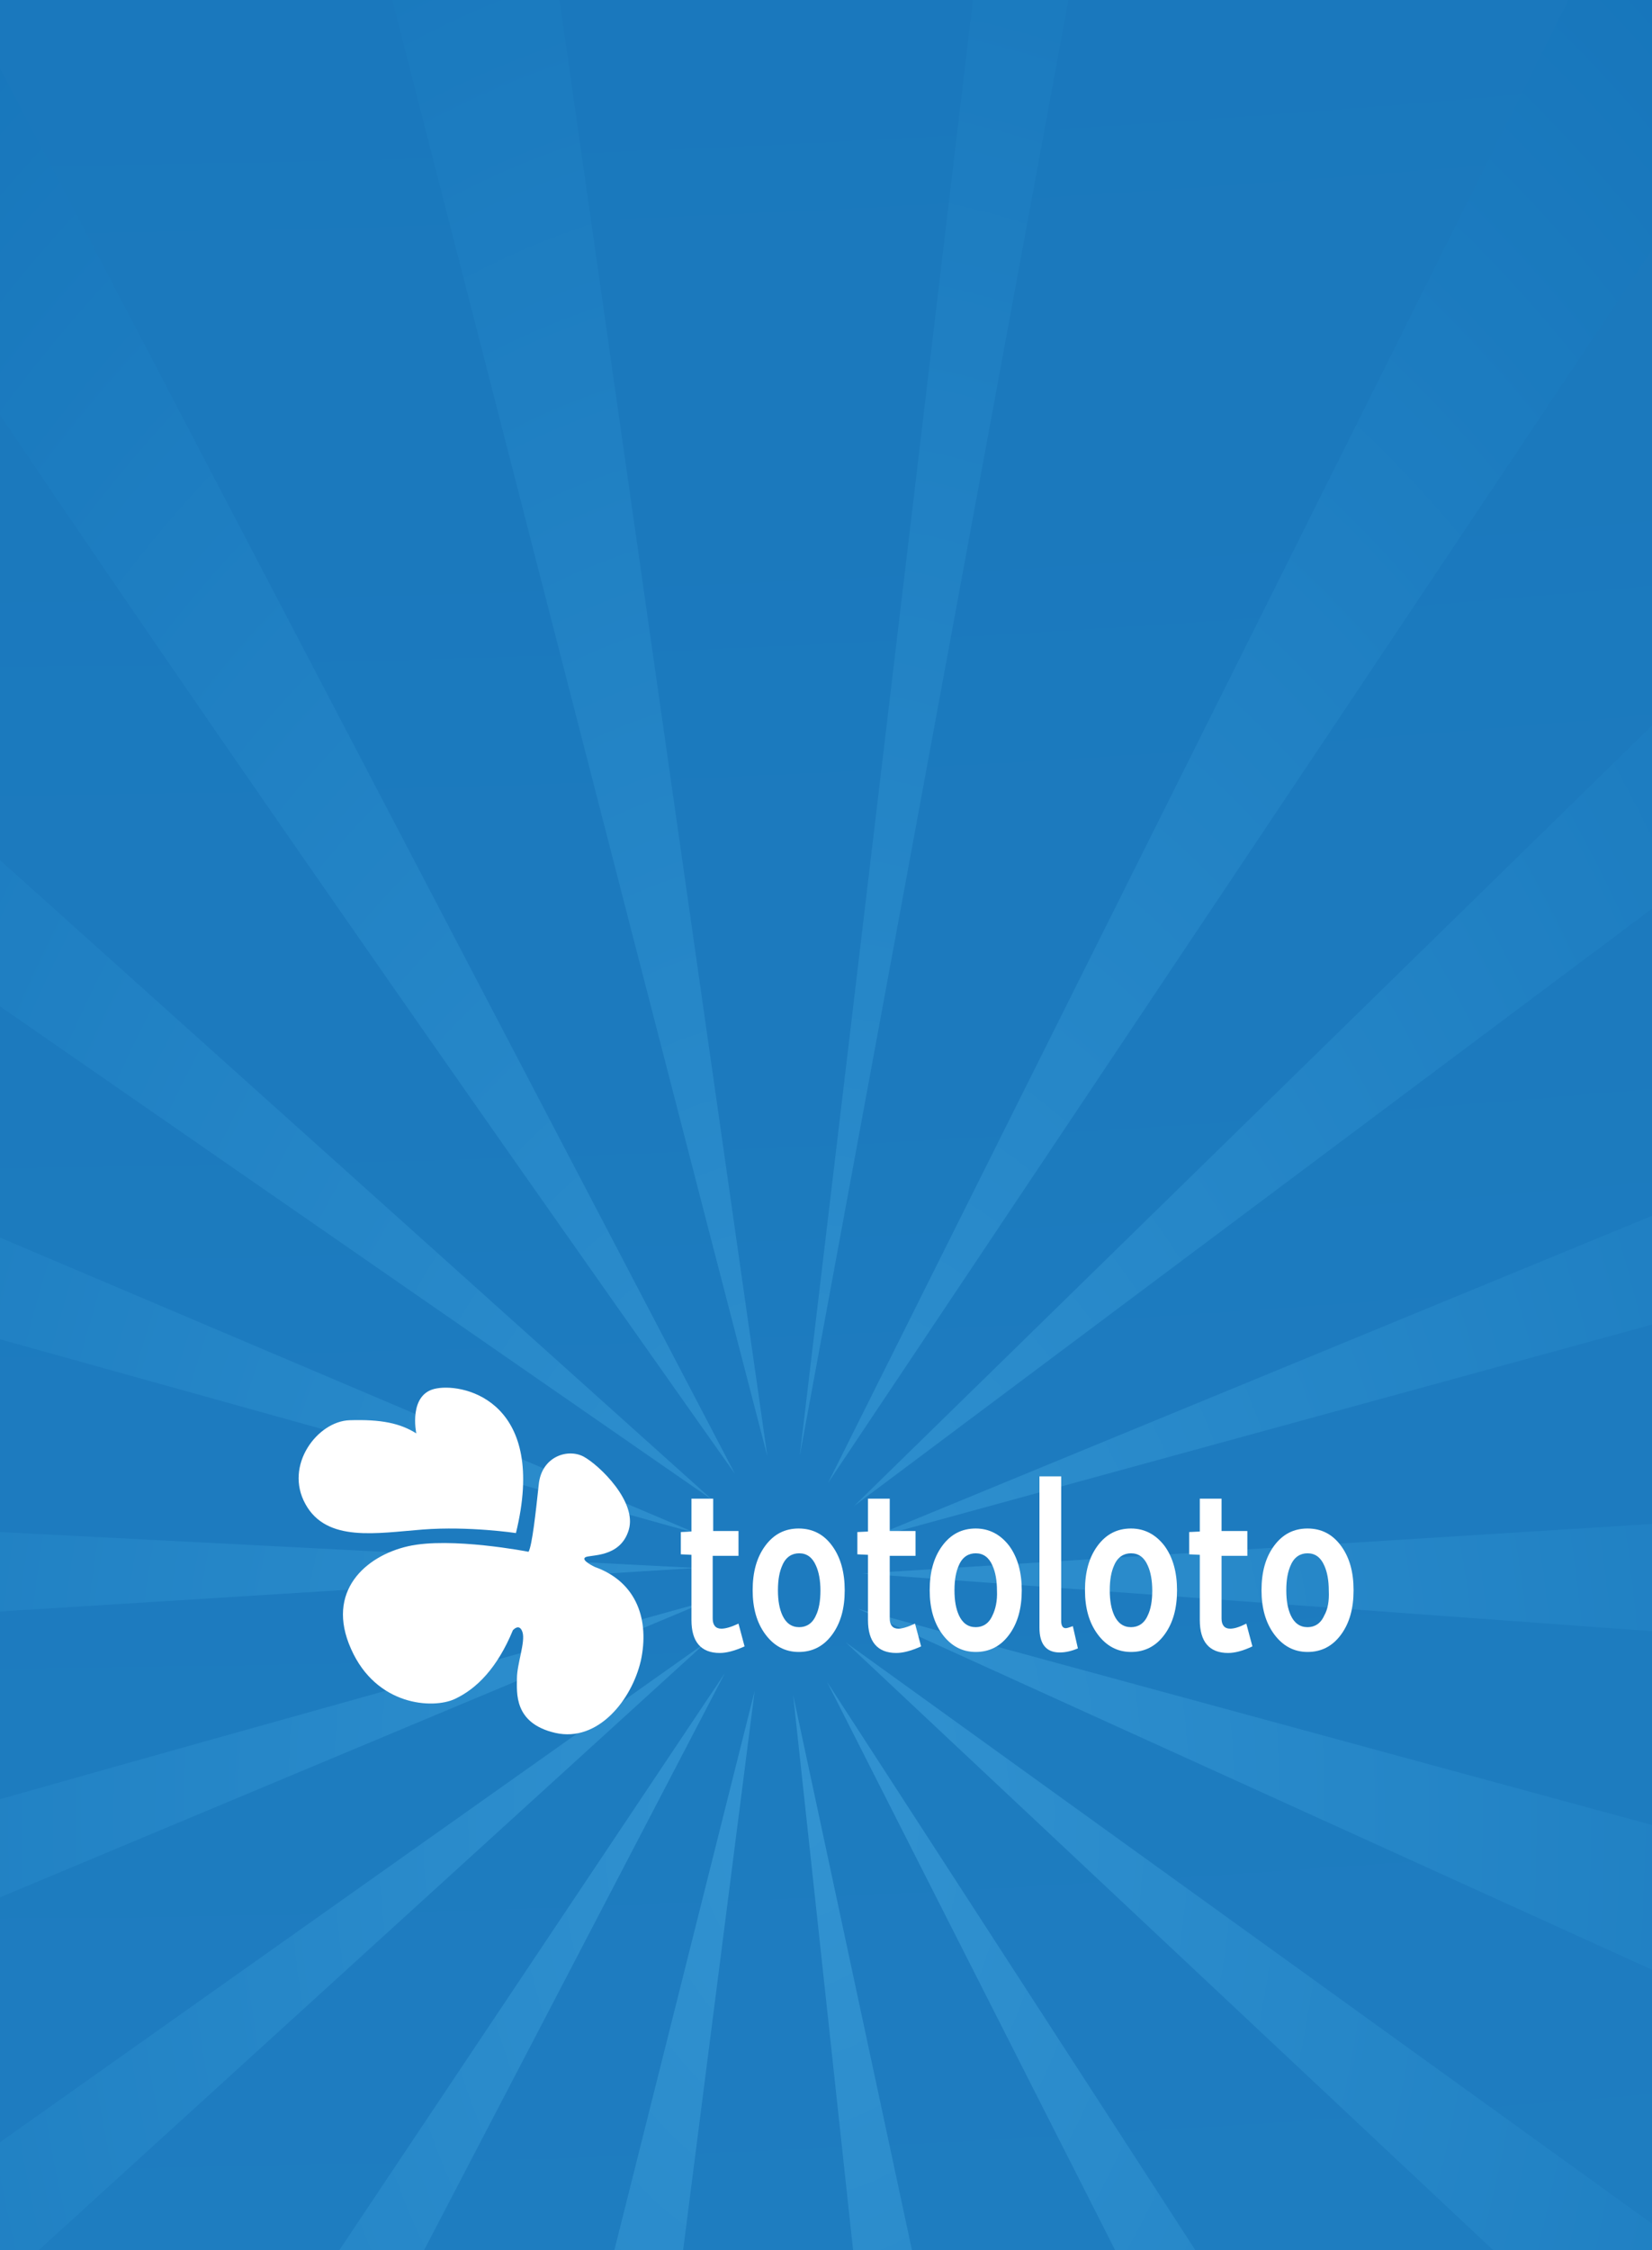 <?xml version="1.0" encoding="utf-8"?>
<!-- Generator: Adobe Illustrator 25.2.1, SVG Export Plug-In . SVG Version: 6.00 Build 0)  -->
<svg version="1.1" id="Camada_1" xmlns="http://www.w3.org/2000/svg" xmlns:xlink="http://www.w3.org/1999/xlink" x="0px" y="0px"
	 viewBox="0 0 326.6 444.7" style="enable-background:new 0 0 326.6 444.7;" xml:space="preserve">
<rect x="0" y="0" width="326.6" height="444.7" fill="#333333" stroke="none"/>
<style type="text/css">
	.st0{fill:#FFFFFF;}
	.st1{clip-path:url(#SVGID_2_);}
	.st2{fill:url(#SVGID_3_);}
	.st3{fill:url(#SVGID_4_);}
</style>
<g>
	<path class="st0" d="M73.9,331.9L61.4,305c-0.1-0.3-0.5-0.5-0.8-0.5h-7.9c-0.5,0-0.9,0.4-0.9,0.9v47.8c0,0.5,0.4,0.9,0.9,0.9h7.6
		c0.5,0,0.9-0.4,0.9-0.9v-28.7l9.3,19.5c0.1,0.3,0.5,0.5,0.8,0.5h5.2c0.3,0,0.7-0.2,0.8-0.5l9.2-19.3v28.5c0,0.5,0.4,0.9,0.9,0.9H95
		c0.5,0,0.9-0.4,0.9-0.9v-47.8c0-0.5-0.4-0.9-0.9-0.9h-7.9c-0.3,0-0.7,0.2-0.8,0.5L73.9,331.9z"/>
	<path class="st0" d="M120.4,304.5H112c-0.2,0-0.3,0.1-0.5,0.2l-7.8,5.8c-0.2,0.2-0.3,0.4-0.3,0.6v8.2c0,0.7,0.7,1,1.3,0.7l5.8-4.2
		c0.5-0.4,1.3,0,1.3,0.7v28h-7.5c-0.4,0-0.8,0.4-0.8,0.8v8c0,0.4,0.4,0.8,0.8,0.8h7.5h9.4h7.2c0.4,0,0.8-0.4,0.8-0.8v-8
		c0-0.4-0.4-0.8-0.8-0.8h-7.2v-39.2C121.2,304.9,120.8,304.5,120.4,304.5z"/>
	<path class="st0" d="M143.4,304.5h-7.9c-0.4,0-0.8,0.3-0.8,0.8v48c0,0.4,0.3,0.8,0.8,0.8h29.6c0.4,0,0.8-0.3,0.8-0.8v-6.7
		c0-0.4-0.3-0.8-0.8-0.8H145c-0.4,0-0.8-0.3-0.8-0.8v-39.9C144.2,304.8,143.9,304.5,143.4,304.5z"/>
	<path class="st0" d="M178.5,324.9H166v-19.2c0-0.7-0.5-1.2-1.2-1.2h-7c-0.7,0-1.2,0.5-1.2,1.2v35.2c0,0.7,0.5,1.2,1.2,1.2h7
		c0.7,0,1.2-0.5,1.2-1.2v-7.8h12.5v19.8c0,0.7,0.5,1.2,1.2,1.2h7c0.7,0,1.2-0.5,1.2-1.2v-47.2c0-0.7-0.5-1.2-1.2-1.2h-7
		c-0.7,0-1.2,0.5-1.2,1.2V324.9z"/>
	<path class="st0" d="M206.6,305.2l-13.1,47.7c-0.2,0.6,0.3,1.2,0.9,1.2h8c0.4,0,0.8-0.3,0.9-0.7l2.6-8.3c0.1-0.4,0.5-0.7,0.9-0.7
		h15.7c0.4,0,0.8,0.3,0.9,0.7l2.6,8.3c0.1,0.4,0.5,0.7,0.9,0.7h8.1c0.6,0,1.1-0.6,0.9-1.2l-13.2-47.7c-0.1-0.4-0.5-0.7-0.9-0.7
		h-14.2C207,304.5,206.7,304.8,206.6,305.2z M208.9,335.4l4.8-18.4c0.2-0.9,1.6-0.9,1.8,0l4.8,18.4c0.2,0.6-0.3,1.2-0.9,1.2h-9.6
		C209.2,336.6,208.7,336,208.9,335.4z"/>
	<path class="st0" d="M270,308.4c-3.2-3.1-7.6-4.6-13.1-4.6c-12,0-18,6.6-18,19.8v11.4c0,13.2,5.9,19.8,17.7,19.8
		c5.6,0,10-1.5,13.3-4.6c3.3-3.1,4.9-8.1,4.9-15.1v-11.4C274.8,316.5,273.2,311.5,270,308.4z M265.4,334.7c0,4-0.7,6.9-2.1,8.7
		c-1.4,1.8-3.5,2.8-6.4,2.8c-3,0-5.2-0.9-6.5-2.7c-1.3-1.8-2-4.7-2-8.8V324c0-4.3,0.7-7.4,2-9.2c1.3-1.8,3.5-2.8,6.5-2.8
		c2.9,0,5,0.9,6.4,2.8c1.4,1.9,2.1,4.9,2.1,9.2V334.7z"/>
	<path class="st0" d="M222.6,293h-16.1c-0.5,0-0.9,0.4-0.9,0.9v5.2c0,0.5,0.4,0.9,0.9,0.9h16.1c0.5,0,0.9-0.4,0.9-0.9v-5.2
		C223.5,293.4,223.1,293,222.6,293z"/>
</g>
<g>
	<g>
		<defs>
			<rect id="SVGID_1_" x="0" width="326.6" height="444.7"/>
		</defs>
		<clipPath id="SVGID_2_">
			<use xlink:href="#SVGID_1_"  style="overflow:visible;"/>
		</clipPath>
		<g class="st1">
			
				<radialGradient id="SVGID_3_" cx="231.964" cy="462.559" r="951.333" gradientTransform="matrix(2.527776e-03 1 -0.65 6.576716e-03 459.491 123.469)" gradientUnits="userSpaceOnUse">
				<stop  offset="0" style="stop-color:#3293D1"/>
				<stop  offset="0.173" style="stop-color:#2687C8"/>
				<stop  offset="0.502" style="stop-color:#1574BA"/>
				<stop  offset="0.789" style="stop-color:#0B69B1"/>
				<stop  offset="1" style="stop-color:#0965AE"/>
			</radialGradient>
			<polygon class="st2" points="0,635.7 0,-524.9 326.6,-524.9 326.6,635.7 			"/>
			
				<radialGradient id="SVGID_4_" cx="-3838.452" cy="330.695" r="6367.643" gradientTransform="matrix(0 1 -1 0 305.492 126.508)" gradientUnits="userSpaceOnUse">
				<stop  offset="0" style="stop-color:#0965AE"/>
				<stop  offset="0.285" style="stop-color:#0965AE"/>
				<stop  offset="1" style="stop-color:#3293D1"/>
			</radialGradient>
			<path class="st3" d="M317.3,635.7L163.5,332.4l163.1,251.6V474.2L167.2,324.6l159.4,114.9v-50.2L169.7,318l156.9,42.7v-38.3
				L170.5,311l156.1-9.8v-39.4l-155.9,42.7l155.9-64.2v-60.7L168.8,297.7l157.8-154.3v-94L163.7,293.1L326.6-33.1v-491.7h-18.5
				l-150,812.6l96.7-812.6H35.7l116,812.6C128.4,198.3,48.3-112.6,0-305.3V13.5l145.3,277.8C122.4,258.9,51.4,158.4,0,82v88
				l140.9,126.5L0,198.9v45.7l137.8,58.5L0,264.7v38.1l137.6,7.1L0,318.5v37.1c48.3-13.7,124.5-34.9,139.3-39c0,0,0,0.1,0,0.1L0,375
				v48.4l139.7-98.9L0,451.7v93.4l143.3-214.4L0,605.5v30.3h73.5l75.7-301.6l-38.6,301.6h78.7L156.8,335l64.4,300.8H317.3z"/>
		</g>
	</g>
	<g>
		<path class="st0" d="M83.6,302.3c9.1-0.7,18.4,0.7,18.4,0.7c6.3-25.7-9.9-29.6-15.6-28.6c-5.8,0.9-4.1,8.9-4.1,8.9
			c-3.2-2-6.9-2.8-13.2-2.6c-6.3,0.2-13,8.9-8.7,16.6C64.6,304.9,74.5,303,83.6,302.3z"/>
		<path class="st0" d="M117.6,309.7c0,0-2.8-1.3-1.9-1.9c0.9-0.6,6.9,0.2,8.6-5.4c1.7-5.6-5.8-12.8-8.9-14.5c-3.2-1.7-8.4,0-8.9,5.6
			c-0.6,5.6-1.3,11.9-2,13.2c0,0-15.4-3-23.8-1.1c-8.4,1.9-16.4,8.9-11.3,20.3c5,11.3,16.2,11.9,20.5,9.9c4.3-2,8.4-6.1,11.5-13.6
			c0,0,1.3-1.5,1.9,0.4c0.6,1.9-1.1,6.3-1.1,9.1c0,2.8-0.7,8.9,7.6,10.8c8.4,1.9,15.1-6.5,16.9-14.3
			C128.4,320.3,126,312.7,117.6,309.7z"/>
		<path class="st0" d="M142.6,321.9c-1.1,0-1.7-0.7-1.7-2v-12.4h5.1v-4.9H141v-6.4h-4.3v6.5l-2.1,0.1v4.4l2.1,0.1v12.9
			c0,4.3,1.9,6.5,5.6,6.5c1.3,0,2.9-0.4,4.9-1.3l-1.2-4.5C144.5,321.6,143.4,321.9,142.6,321.9z"/>
		<path class="st0" d="M157.9,302.1c-2.7,0-4.9,1.1-6.6,3.4c-1.7,2.3-2.5,5.2-2.5,8.8c0,3.5,0.8,6.4,2.5,8.7
			c1.7,2.3,3.9,3.5,6.6,3.5c2.7,0,4.9-1.1,6.6-3.4c1.7-2.3,2.5-5.2,2.5-8.8c0-3.5-0.8-6.5-2.5-8.8
			C162.9,303.3,160.7,302.1,157.9,302.1z M161.3,319.3c-0.7,1.6-1.9,2.3-3.3,2.3c-1.5,0-2.6-0.8-3.3-2.3c-0.6-1.3-0.9-2.9-0.9-5
			c0-2.1,0.3-3.7,0.9-5c0.7-1.6,1.9-2.3,3.3-2.3c1.5,0,2.6,0.8,3.3,2.4c0.6,1.3,0.9,3,0.9,5C162.2,316.4,161.9,318.1,161.3,319.3z"
			/>
		<path class="st0" d="M177.6,321.9c-1.1,0-1.7-0.7-1.7-2v-12.4h5.1v-4.9h-5.1v-6.4h-4.3v6.5l-2.1,0.1v4.4l2.1,0.1v12.9
			c0,4.3,1.9,6.5,5.6,6.5c1.3,0,2.9-0.4,4.9-1.3l-1.2-4.5C179.4,321.6,178.3,321.9,177.6,321.9z"/>
		<path class="st0" d="M192.9,302.1c-2.7,0-4.9,1.1-6.6,3.4c-1.7,2.3-2.5,5.2-2.5,8.8c0,3.5,0.8,6.4,2.5,8.7
			c1.7,2.3,3.9,3.5,6.6,3.5c2.7,0,4.9-1.1,6.6-3.4c1.7-2.3,2.5-5.2,2.5-8.8c0-3.5-0.8-6.5-2.5-8.8
			C197.8,303.3,195.6,302.1,192.9,302.1z M196.2,319.3c-0.7,1.6-1.9,2.3-3.3,2.3c-1.5,0-2.6-0.8-3.3-2.3c-0.6-1.3-0.9-2.9-0.9-5
			c0-2.1,0.3-3.7,0.9-5c0.7-1.6,1.9-2.3,3.3-2.3c1.5,0,2.6,0.8,3.3,2.4c0.6,1.3,0.9,3,0.9,5C197.2,316.4,196.8,318.1,196.2,319.3z"
			/>
		<path class="st0" d="M210.7,321.8c-0.6,0-0.9-0.5-0.9-1.4v-28.6h-4.3v29.9c0,3.2,1.3,4.9,4,4.9c1.2,0,2.4-0.3,3.6-0.8l-1-4.4
			C211.5,321.6,211,321.8,210.7,321.8z"/>
		<path class="st0" d="M223.6,302.1c-2.7,0-4.9,1.1-6.6,3.4c-1.7,2.3-2.5,5.2-2.5,8.8c0,3.5,0.8,6.4,2.5,8.7
			c1.7,2.3,3.9,3.5,6.6,3.5c2.7,0,4.9-1.1,6.6-3.4s2.5-5.2,2.5-8.8c0-3.5-0.8-6.5-2.5-8.8C228.5,303.3,226.3,302.1,223.6,302.1z
			 M226.9,319.3c-0.7,1.6-1.9,2.3-3.3,2.3c-1.5,0-2.6-0.8-3.3-2.3c-0.6-1.3-0.9-2.9-0.9-5c0-2.1,0.3-3.7,0.9-5
			c0.7-1.6,1.9-2.3,3.3-2.3c1.5,0,2.6,0.8,3.3,2.4c0.6,1.3,0.9,3,0.9,5C227.8,316.4,227.5,318.1,226.9,319.3z"/>
		<path class="st0" d="M243.2,321.9c-1.1,0-1.7-0.7-1.7-2v-12.4h5.1v-4.9h-5.1v-6.4h-4.3v6.5l-2.1,0.1v4.4l2.1,0.1v12.9
			c0,4.3,1.9,6.5,5.6,6.5c1.3,0,2.9-0.4,4.8-1.3l-1.2-4.5C245,321.6,244,321.9,243.2,321.9z"/>
		<path class="st0" d="M265.1,305.5c-1.7-2.3-3.9-3.4-6.6-3.4c-2.7,0-4.9,1.1-6.6,3.4c-1.7,2.3-2.5,5.2-2.5,8.8
			c0,3.5,0.8,6.4,2.5,8.7c1.7,2.3,3.9,3.5,6.6,3.5c2.7,0,4.9-1.1,6.6-3.4c1.7-2.3,2.5-5.2,2.5-8.8
			C267.6,310.7,266.8,307.8,265.1,305.5z M261.8,319.3c-0.7,1.6-1.9,2.3-3.3,2.3c-1.5,0-2.6-0.8-3.3-2.3c-0.6-1.3-0.9-2.9-0.9-5
			c0-2.1,0.3-3.7,0.9-5c0.7-1.6,1.9-2.3,3.3-2.3c1.5,0,2.6,0.8,3.3,2.4c0.6,1.3,0.9,3,0.9,5C262.8,316.4,262.5,318.1,261.8,319.3z"
			/>
	</g>
</g>
</svg>

